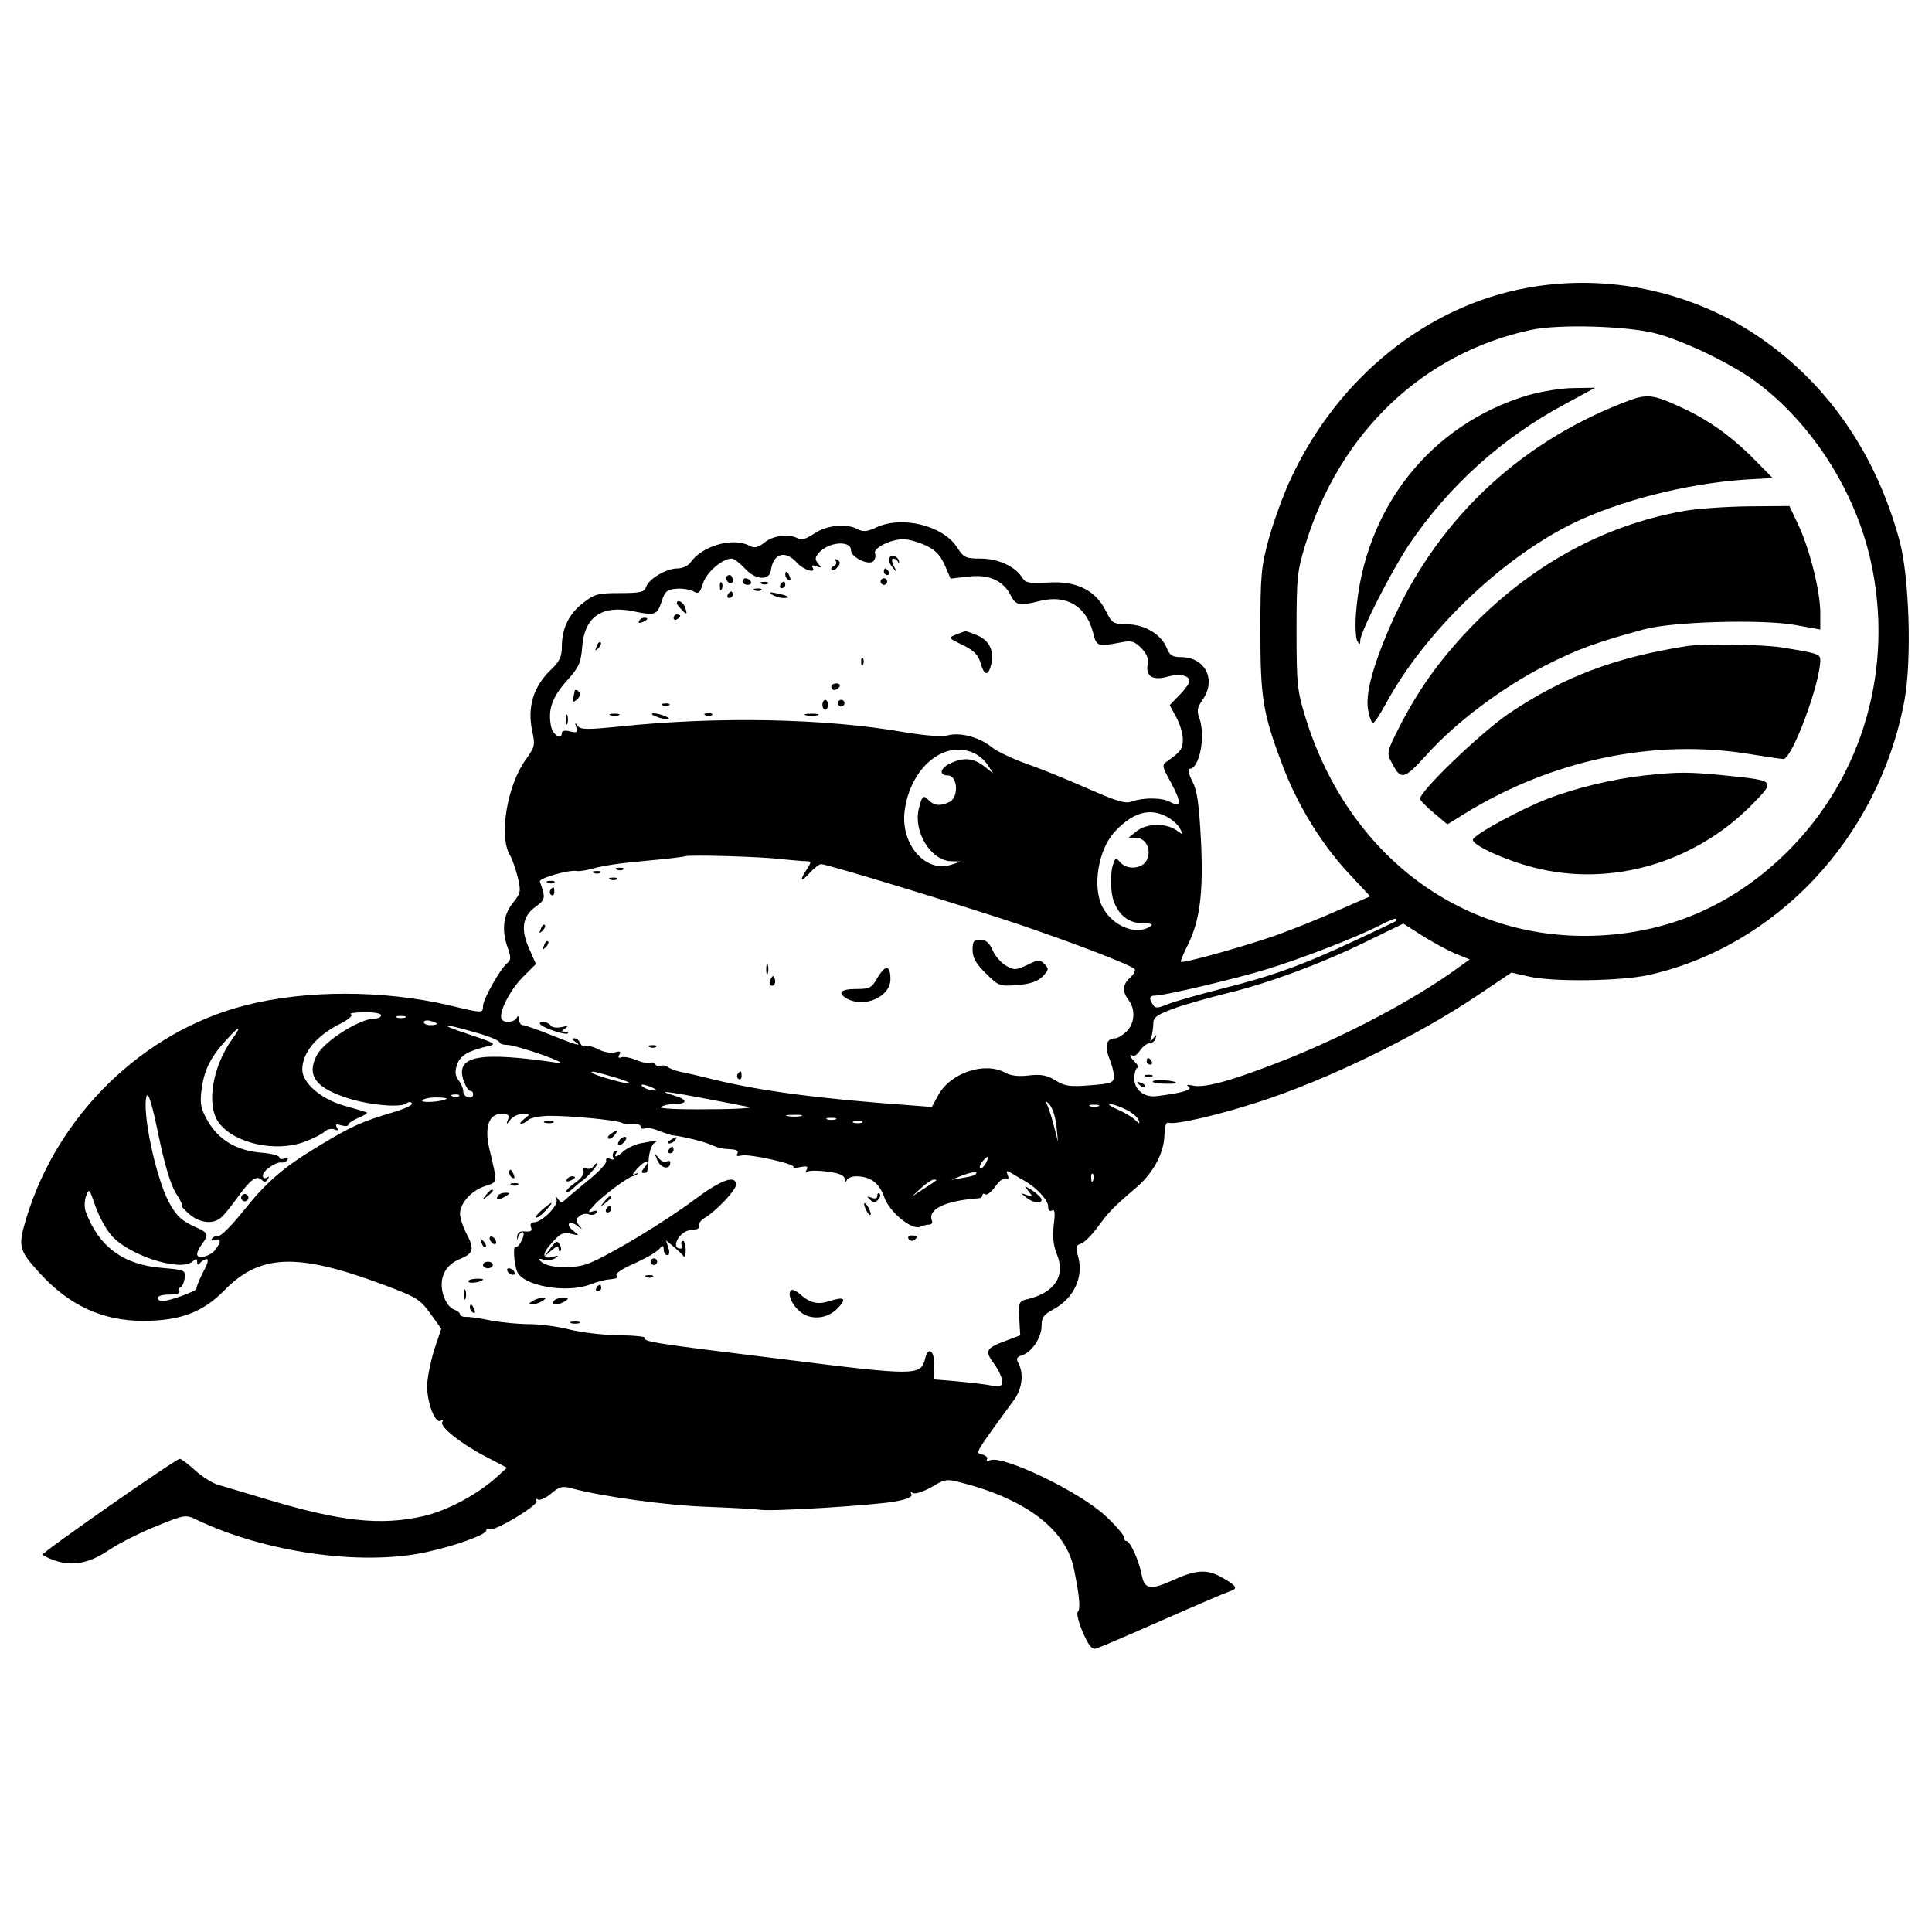 <?xml version="1.0" standalone="no"?>
<!DOCTYPE svg PUBLIC "-//W3C//DTD SVG 20010904//EN"
 "http://www.w3.org/TR/2001/REC-SVG-20010904/DTD/svg10.dtd">
<svg version="1.0" xmlns="http://www.w3.org/2000/svg"
 width="588pt" height="588pt" viewBox="0 0 588 588"
 preserveAspectRatio="xMidYMid meet">
<g transform="translate(0,588) scale(0.1,-0.1)"
fill="#000000" stroke="none">
<path d="M4648 5004 c-305 -55 -576 -273 -719 -580 -22 -46 -52 -129 -67 -182
-24 -88 -26 -114 -26 -282 0 -203 7 -250 67 -408 44 -119 119 -241 199 -327
l68 -73 -103 -45 c-56 -25 -142 -59 -190 -76 -93 -32 -277 -84 -283 -78 -2 1
8 25 22 53 36 74 47 158 39 319 -6 108 -11 148 -26 177 -11 21 -15 38 -9 38
31 0 50 101 30 155 -8 22 -6 32 10 55 43 61 8 130 -65 130 -27 0 -35 5 -45 30
-17 40 -67 70 -121 70 -41 1 -45 3 -64 42 -31 62 -90 91 -176 85 -57 -3 -68
-1 -78 15 -21 34 -73 58 -126 58 -46 0 -52 3 -72 34 -43 67 -169 98 -248 60
-25 -12 -38 -13 -54 -5 -34 19 -95 13 -133 -13 -24 -16 -40 -21 -49 -15 -25
15 -76 10 -102 -12 -21 -16 -31 -18 -46 -10 -49 27 -144 0 -179 -50 -7 -11
-25 -19 -40 -19 -34 0 -88 -32 -96 -57 -5 -15 -17 -18 -79 -18 -66 0 -78 -3
-111 -29 -44 -33 -66 -78 -66 -134 0 -30 -7 -45 -31 -68 -56 -53 -75 -116 -59
-190 9 -41 8 -47 -20 -86 -56 -77 -82 -231 -49 -289 8 -13 19 -45 25 -70 10
-42 8 -48 -12 -73 -31 -36 -38 -83 -21 -134 13 -36 13 -43 0 -54 -21 -17 -73
-110 -73 -130 0 -22 -1 -22 -101 2 -200 47 -438 48 -623 0 -310 -79 -571 -333
-666 -648 -26 -86 -23 -97 42 -168 90 -98 191 -144 314 -144 112 0 181 26 246
92 109 112 222 116 485 18 102 -38 112 -45 143 -88 l33 -46 -22 -66 c-11 -37
-21 -85 -21 -109 0 -52 25 -115 41 -105 7 4 9 3 5 -4 -8 -14 54 -64 132 -105
l65 -34 -32 -29 c-59 -53 -151 -102 -221 -118 -131 -30 -251 -17 -475 50 -66
20 -134 40 -151 45 -18 5 -49 25 -70 44 -21 19 -42 35 -47 35 -12 0 -417 -283
-417 -291 0 -3 18 -12 39 -19 54 -18 105 -7 165 34 28 19 92 51 141 71 89 36
90 36 125 19 206 -98 495 -140 692 -99 87 18 188 54 188 67 0 5 4 7 9 4 14 -9
152 74 144 86 -3 6 -1 8 5 4 5 -3 24 5 40 19 25 21 34 23 63 15 94 -25 289
-52 414 -56 77 -3 148 -7 159 -9 31 -6 357 14 414 26 33 6 50 14 46 21 -4 7
-2 8 5 4 6 -4 31 4 56 18 42 25 45 26 97 12 195 -51 314 -144 337 -263 17 -84
20 -120 11 -129 -4 -5 3 -33 16 -63 18 -41 28 -52 41 -48 10 3 101 42 203 87
102 45 193 84 203 87 26 8 21 17 -24 42 -45 26 -79 24 -151 -9 -66 -30 -85
-27 -93 16 -8 43 -35 104 -47 104 -4 0 -8 6 -8 13 0 6 -25 35 -56 64 -80 74
-310 184 -350 169 -8 -3 -13 -2 -10 3 3 5 -3 11 -14 14 -22 6 -28 -4 98 169
23 33 28 77 12 108 -8 15 -6 20 10 25 30 9 60 54 60 89 0 26 6 35 36 51 63 34
93 99 75 162 -8 27 -7 33 9 38 10 3 33 26 52 52 33 45 43 56 120 122 49 43 81
103 82 157 1 28 5 40 13 37 19 -7 150 23 270 62 210 67 485 201 669 325 l104
70 53 -12 c73 -17 277 -14 362 4 392 87 703 419 781 835 23 122 15 375 -14
485 -77 287 -244 514 -478 654 -196 116 -431 159 -656 118z m392 -139 c87 -23
232 -93 307 -149 169 -127 299 -331 346 -541 73 -324 -22 -657 -252 -886 -159
-158 -349 -244 -568 -256 -415 -23 -769 239 -900 664 -25 81 -27 101 -27 263
0 162 2 182 27 263 105 342 359 583 687 653 85 18 292 12 380 -11z m-2225
-644 c30 -13 46 -29 60 -60 l18 -42 52 6 c63 8 107 -11 130 -55 17 -33 26 -35
90 -19 80 20 140 -15 161 -94 11 -45 13 -46 86 -32 31 6 40 4 61 -17 17 -17
23 -32 20 -50 -7 -35 15 -50 58 -38 37 11 69 5 69 -13 0 -6 -13 -25 -30 -42
l-30 -31 20 -37 c11 -20 20 -50 20 -67 0 -29 -6 -37 -45 -65 -20 -13 -20 -14
10 -69 31 -58 30 -75 -3 -57 -25 14 -82 14 -116 2 -20 -8 -44 -1 -133 38 -59
26 -144 61 -188 76 -44 16 -93 39 -108 52 -36 29 -94 45 -132 35 -18 -5 -67
-1 -129 9 -243 43 -572 49 -869 18 -101 -10 -120 -10 -129 2 -8 11 -9 10 -4
-5 5 -15 2 -17 -19 -12 -14 4 -25 2 -25 -4 0 -24 -28 -7 -33 20 -10 49 3 88
48 138 37 41 43 54 47 104 7 92 61 128 159 107 62 -13 69 -11 83 31 9 29 16
36 43 38 18 2 41 -2 52 -7 17 -10 21 -7 31 25 12 34 59 74 87 74 7 0 25 -14
40 -30 31 -35 74 -38 79 -7 7 53 43 64 79 25 20 -23 61 -35 48 -15 -4 7 0 8
12 3 15 -5 16 -4 5 9 -10 12 -10 18 1 31 29 35 99 41 99 9 0 -21 54 -47 68
-33 6 6 8 17 5 24 -6 16 48 43 87 43 14 0 43 -8 65 -18z m149 -633 c14 -6 33
-22 42 -36 l17 -26 -28 22 c-33 26 -65 28 -106 7 -29 -15 -31 -35 -4 -35 29 0
34 -64 6 -80 -27 -14 -47 -13 -65 5 -16 17 -20 13 -30 -28 -16 -69 37 -156 98
-158 l31 -1 -31 -10 c-77 -25 -153 62 -141 162 16 132 120 220 211 178z m586
-193 c16 -8 35 -25 41 -36 11 -21 10 -21 -12 -5 -32 22 -91 20 -120 -4 l-24
-19 22 -1 c30 0 48 -35 34 -66 -13 -29 -61 -33 -82 -8 -12 14 -14 14 -20 -3
-11 -27 -10 -88 1 -117 16 -43 47 -66 88 -66 27 0 33 -3 22 -10 -43 -28 -115
2 -145 60 -31 61 -13 174 38 229 54 58 105 73 157 46z m-1170 -130 c30 -3 63
-6 73 -6 17 0 17 -2 3 -24 -24 -36 -19 -42 9 -11 13 14 28 26 34 26 18 0 415
-121 595 -181 174 -59 343 -124 359 -138 4 -4 -2 -16 -13 -26 -24 -21 -25 -43
-5 -69 22 -29 18 -72 -7 -96 -12 -11 -27 -20 -33 -20 -27 0 -34 -22 -20 -58 8
-19 15 -44 15 -57 0 -20 -6 -23 -72 -28 -62 -5 -77 -3 -106 15 -26 16 -44 19
-80 15 -31 -4 -56 -1 -72 8 -63 35 -168 0 -205 -69 l-19 -35 -65 5 c-277 20
-454 43 -601 79 -36 9 -78 19 -95 22 -16 3 -35 10 -42 15 -7 5 -17 7 -22 4 -5
-4 -12 -2 -16 4 -4 6 -10 8 -15 5 -5 -3 -24 1 -42 8 -18 8 -39 12 -47 9 -9 -3
-11 0 -6 8 6 10 2 12 -14 7 -12 -3 -35 1 -51 10 -16 8 -34 12 -39 9 -5 -3 -11
1 -15 9 -3 8 -11 15 -18 15 -9 0 -8 -3 2 -10 26 -17 4 -11 -73 20 -42 17 -80
30 -86 30 -6 0 -11 8 -12 18 0 10 -3 12 -6 5 -5 -14 -39 -18 -46 -5 -11 17 24
88 63 127 l41 41 -21 48 c-26 58 -20 98 21 127 29 21 30 26 12 76 -4 10 90 37
113 32 5 -1 20 1 34 4 48 13 86 19 185 28 55 5 105 11 110 13 15 5 232 -1 295
-9z m1869 -188 c-2 -2 -58 -28 -124 -59 -157 -74 -254 -109 -410 -148 -71 -18
-144 -39 -163 -47 -29 -12 -36 -12 -43 -1 -13 20 -11 28 7 28 29 0 244 51 339
80 108 33 280 100 345 134 25 13 47 22 49 20 2 -2 2 -5 0 -7z m177 -98 l47
-19 -39 -28 c-131 -95 -332 -201 -519 -276 -162 -64 -247 -88 -284 -80 -18 4
-22 3 -13 -4 13 -9 -23 -19 -98 -28 -38 -5 -69 20 -68 56 1 16 5 30 10 30 5 0
2 7 -6 16 -9 8 -16 18 -16 21 0 4 3 3 7 0 3 -4 14 3 22 15 9 13 22 23 30 23 8
0 16 7 18 15 4 13 3 13 -7 0 -10 -13 -11 -12 -6 3 3 10 6 29 6 42 0 18 10 26
58 44 31 12 103 32 158 46 131 31 298 93 436 161 l109 53 55 -35 c30 -19 75
-44 100 -55z m-3266 -189 c0 -5 -9 -10 -20 -10 -45 0 -154 -69 -176 -112 -30
-58 -7 -95 82 -126 65 -24 172 -35 191 -20 6 5 14 5 17 0 3 -5 -23 -17 -57
-27 -97 -29 -129 -43 -232 -106 -104 -63 -155 -107 -228 -199 -33 -41 -66 -74
-73 -72 -7 1 -15 -2 -19 -8 -3 -6 0 -7 9 -4 19 7 20 -5 2 -29 -16 -21 -56 -31
-56 -14 0 7 7 21 15 31 21 28 19 34 -17 50 -47 21 -62 36 -86 81 -40 80 -80
273 -66 319 5 14 17 -24 36 -117 19 -92 37 -152 53 -178 14 -21 22 -39 19 -39
-4 0 6 -11 22 -25 31 -27 71 -32 95 -12 9 6 32 35 52 63 40 55 58 69 75 52 6
-6 12 -6 17 3 5 8 4 10 -3 5 -7 -4 -12 -1 -12 6 0 15 40 43 57 40 6 -1 14 2
18 8 3 6 0 7 -9 4 -9 -3 -16 -2 -16 4 0 5 -26 12 -57 14 -74 7 -126 38 -160
95 -21 37 -25 52 -20 93 8 65 28 105 85 165 32 35 37 31 9 -7 -61 -85 -80
-202 -41 -255 47 -63 173 -91 261 -58 27 10 54 24 61 31 7 7 20 10 29 7 11 -5
14 -3 8 6 -5 10 -2 11 14 6 11 -3 21 -3 21 2 0 5 15 14 33 22 17 7 28 14 22
16 -5 2 -36 11 -68 20 -70 20 -127 69 -127 110 0 51 43 103 115 139 27 14 41
26 33 29 -7 3 11 6 40 6 28 1 52 -3 52 -9z m73 -7 c-7 -2 -19 -2 -25 0 -7 3
-2 5 12 5 14 0 19 -2 13 -5z m97 -19 c0 -2 -9 -4 -20 -4 -11 0 -20 4 -20 9 0
5 9 7 20 4 11 -3 20 -7 20 -9z m116 -26 c41 -11 74 -25 74 -30 0 -4 10 -8 23
-8 13 0 61 -14 107 -30 47 -17 69 -28 50 -25 -244 36 -315 22 -289 -54 6 -17
15 -31 20 -31 5 0 9 -4 9 -10 0 -18 -30 -11 -30 8 0 9 -7 25 -15 35 -10 14
-11 26 -4 47 10 28 32 41 94 56 28 6 23 9 -55 35 -101 33 -90 38 16 7z m432
-139 c23 -7 40 -14 38 -16 -5 -5 -116 27 -116 33 0 3 8 3 18 0 9 -2 36 -10 60
-17z m107 -29 c13 -6 15 -9 5 -9 -8 0 -22 4 -30 9 -18 12 -2 12 25 0z m170
-35 c50 -10 105 -20 124 -24 18 -3 -38 -7 -124 -7 -92 -1 -152 2 -144 7 8 5
26 9 40 9 44 0 43 14 -3 27 -55 16 -13 11 107 -12z m-758 9 c-3 -3 -12 -4 -19
-1 -8 3 -5 6 6 6 11 1 17 -2 13 -5z m-38 -8 c-10 -9 -79 -14 -74 -5 4 5 22 9
42 9 20 0 34 -2 32 -4z m1856 -81 l5 -50 -13 50 c-7 28 -17 57 -21 65 -7 12
-6 12 7 0 9 -9 19 -38 22 -65z m128 58 c-7 -2 -19 -2 -25 0 -7 3 -2 5 12 5 14
0 19 -2 13 -5z m82 -9 c18 -8 36 -23 40 -32 5 -14 4 -14 -12 1 -10 9 -34 23
-53 31 -19 8 -29 15 -22 16 8 0 29 -7 47 -16z m-1879 -31 c-6 -17 -5 -17 8 0
7 9 24 17 37 17 23 -1 23 -1 5 -15 -11 -8 -15 -15 -10 -15 6 0 15 5 21 11 7 7
34 12 60 13 65 1 214 -13 227 -22 6 -3 21 -5 34 -3 12 1 22 -2 22 -8 0 -6 6
-8 13 -5 8 3 27 -1 43 -8 16 -6 34 -12 39 -13 31 -3 91 -18 114 -27 30 -13 37
-14 69 -16 14 -1 21 -6 16 -13 -4 -7 0 -9 12 -6 21 7 168 -26 159 -35 -3 -3 6
-3 21 0 20 4 25 2 19 -8 -5 -9 -4 -11 3 -6 6 4 34 4 62 0 36 -5 50 -11 51 -23
0 -10 2 -11 6 -3 2 6 15 12 28 12 44 0 71 -20 86 -63 15 -45 83 -101 109 -91
8 4 21 7 28 7 7 0 11 6 8 13 -13 34 42 60 142 67 6 0 12 4 12 9 0 5 4 7 9 3 5
-3 19 8 31 25 12 17 26 27 32 23 7 -4 9 0 5 11 -6 14 -4 15 14 4 12 -7 30 -18
41 -24 35 -21 68 -57 68 -76 0 -12 4 -16 12 -12 8 5 10 -7 5 -44 -4 -36 -1
-63 9 -88 28 -66 -5 -118 -89 -138 -26 -6 -27 -9 -25 -58 l3 -52 -42 -16 c-63
-23 -67 -31 -38 -70 14 -19 25 -43 25 -53 0 -16 -5 -18 -32 -14 -18 4 -65 9
-105 13 l-72 6 2 41 c2 44 -17 62 -27 24 -13 -55 -24 -55 -439 -3 -393 48
-420 53 -413 64 2 4 -35 8 -83 8 -47 1 -114 9 -149 18 -35 9 -89 16 -121 16
-32 0 -84 5 -117 11 -32 7 -67 12 -76 11 -10 0 -18 3 -18 8 0 5 -9 11 -19 15
-11 3 -25 22 -31 41 -16 49 2 92 47 111 44 18 48 30 23 78 -11 21 -20 49 -20
61 0 32 35 71 76 84 39 13 39 6 13 115 -15 66 -1 105 37 105 21 0 25 -4 20
-17z m892 10 c-10 -2 -28 -2 -40 0 -13 2 -5 4 17 4 22 1 32 -1 23 -4z m105
-10 c-7 -2 -19 -2 -25 0 -7 3 -2 5 12 5 14 0 19 -2 13 -5z m80 -10 c-7 -2 -19
-2 -25 0 -7 3 -2 5 12 5 14 0 19 -2 13 -5z m377 -124 c-7 -11 -14 -18 -17 -15
-3 3 0 12 7 21 18 21 23 19 10 -6z m-32 -34 c-2 -3 -20 -7 -39 -10 l-34 -6 35
14 c33 12 50 13 38 2z m359 -17 c-3 -8 -6 -5 -6 6 -1 11 2 17 5 13 3 -3 4 -12
1 -19z m-478 -1 c-2 -2 -20 -14 -39 -26 l-35 -23 28 26 c15 14 33 26 39 26 6
0 9 -1 7 -3z m-2514 -162 c47 -62 211 -117 250 -85 12 10 15 10 15 -1 0 -9 3
-10 8 -4 4 6 13 11 20 13 8 1 5 -13 -10 -40 -12 -24 -21 -46 -20 -50 2 -7 -83
-38 -105 -38 -7 0 -13 5 -13 10 0 6 16 10 36 10 19 0 33 4 30 9 -4 5 -2 11 3
13 5 1 11 14 13 28 3 24 1 25 -67 31 -119 9 -194 64 -234 171 -5 13 -4 34 1
48 9 24 10 22 27 -27 9 -28 30 -68 46 -88z"/>
<path d="M4650 4677 c-297 -89 -499 -345 -523 -663 -3 -39 -1 -77 4 -85 7 -12
9 -11 9 2 0 26 96 213 148 291 121 179 283 325 473 427 l94 51 -65 -1 c-37 0
-97 -10 -140 -22z"/>
<path d="M4942 4655 c-327 -127 -575 -366 -713 -685 -53 -123 -74 -205 -65
-252 4 -21 10 -38 15 -38 4 0 20 24 36 53 123 230 371 464 597 566 152 68 354
115 528 123 l55 3 -55 56 c-69 70 -140 121 -221 158 -91 42 -106 44 -177 16z"/>
<path d="M5120 4324 c-244 -44 -467 -168 -651 -361 -92 -97 -155 -187 -213
-301 -34 -68 -36 -74 -22 -100 30 -58 37 -57 109 22 89 99 230 204 359 270
100 51 159 72 303 111 85 23 356 31 458 13 l77 -14 0 51 c0 66 -32 193 -67
268 l-27 57 -125 -1 c-69 -1 -160 -7 -201 -15z"/>
<path d="M5130 3913 c-215 -34 -372 -93 -537 -204 -86 -58 -277 -242 -271
-261 2 -6 22 -26 44 -44 l39 -33 50 31 c266 165 578 231 870 183 50 -8 96 -15
103 -15 26 0 112 230 112 301 0 19 -9 21 -120 39 -62 9 -238 12 -290 3z"/>
<path d="M5005 3520 c-96 -11 -206 -37 -295 -71 -82 -32 -222 -108 -227 -124
-5 -16 95 -62 184 -85 234 -61 491 13 667 193 70 72 71 71 -85 87 -111 11
-140 11 -244 0z"/>
<path d="M2706 4182 c-3 -5 1 -18 10 -28 14 -18 15 -18 4 4 -6 13 -7 22 -1 22
5 0 12 -5 14 -10 3 -6 4 -5 3 2 -3 15 -22 22 -30 10z"/>
<path d="M2544 4172 c3 -5 0 -12 -6 -15 -7 -2 -10 -7 -7 -11 3 -4 12 0 18 8 9
11 9 16 0 22 -7 4 -9 3 -5 -4z"/>
<path d="M2690 4140 c0 -5 5 -10 11 -10 5 0 7 5 4 10 -3 6 -8 10 -11 10 -2 0
-4 -4 -4 -10z"/>
<path d="M2390 4131 c0 -6 4 -13 10 -16 6 -3 7 1 4 9 -7 18 -14 21 -14 7z"/>
<path d="M2210 4121 c0 -6 5 -13 10 -16 6 -3 10 1 10 9 0 9 -4 16 -10 16 -5 0
-10 -4 -10 -9z"/>
<path d="M2260 4110 c0 -5 7 -10 16 -10 8 0 12 5 9 10 -3 6 -10 10 -16 10 -5
0 -9 -4 -9 -10z"/>
<path d="M2680 4110 c0 -5 5 -10 10 -10 6 0 10 5 10 10 0 6 -4 10 -10 10 -5 0
-10 -4 -10 -10z"/>
<path d="M2191 4094 c0 -11 3 -14 6 -6 3 7 2 16 -1 19 -3 4 -6 -2 -5 -13z"/>
<path d="M2318 4103 c7 -3 16 -2 19 1 4 3 -2 6 -13 5 -11 0 -14 -3 -6 -6z"/>
<path d="M2375 4100 c-3 -5 -1 -10 4 -10 6 0 11 5 11 10 0 6 -2 10 -4 10 -3 0
-8 -4 -11 -10z"/>
<path d="M2298 4083 c7 -3 16 -2 19 1 4 3 -2 6 -13 5 -11 0 -14 -3 -6 -6z"/>
<path d="M2215 4070 c-3 -5 -1 -10 4 -10 6 0 11 5 11 10 0 6 -2 10 -4 10 -3 0
-8 -4 -11 -10z"/>
<path d="M2350 4070 c8 -5 24 -10 34 -10 26 0 18 6 -19 14 -22 5 -26 4 -15 -4z"/>
<path d="M2060 4044 c0 -3 7 -12 15 -20 16 -17 18 -14 9 10 -6 15 -24 23 -24
10z"/>
<path d="M2050 3999 c0 -5 5 -7 10 -4 6 3 10 8 10 11 0 2 -4 4 -10 4 -5 0 -10
-5 -10 -11z"/>
<path d="M1945 3990 c-3 -6 1 -7 9 -4 18 7 21 14 7 14 -6 0 -13 -4 -16 -10z"/>
<path d="M2910 3949 c-25 -10 -24 -11 20 -32 34 -17 47 -30 54 -54 11 -39 23
-42 32 -8 11 43 -4 75 -41 91 -19 8 -36 14 -37 13 -2 0 -14 -5 -28 -10z"/>
<path d="M1816 3913 c-6 -14 -5 -15 5 -6 7 7 10 15 7 18 -3 3 -9 -2 -12 -12z"/>
<path d="M2621 3864 c0 -11 3 -14 6 -6 3 7 2 16 -1 19 -3 4 -6 -2 -5 -13z"/>
<path d="M2530 3790 c0 -5 4 -10 9 -10 6 0 13 5 16 10 3 6 -1 10 -9 10 -9 0
-16 -4 -16 -10z"/>
<path d="M1749 3778 c0 -2 -2 -11 -4 -21 -3 -15 -1 -16 11 -6 7 6 11 15 8 20
-5 9 -13 12 -15 7z"/>
<path d="M2503 3735 c0 -8 4 -15 9 -15 4 0 8 7 8 15 0 8 -4 15 -8 15 -5 0 -9
-7 -9 -15z"/>
<path d="M2550 3740 c0 -5 5 -10 10 -10 6 0 10 5 10 10 0 6 -4 10 -10 10 -5 0
-10 -4 -10 -10z"/>
<path d="M2018 3733 c7 -3 16 -2 19 1 4 3 -2 6 -13 5 -11 0 -14 -3 -6 -6z"/>
<path d="M1722 3690 c0 -14 2 -19 5 -12 2 6 2 18 0 25 -3 6 -5 1 -5 -13z"/>
<path d="M1858 3703 c6 -2 18 -2 25 0 6 3 1 5 -13 5 -14 0 -19 -2 -12 -5z"/>
<path d="M1995 3700 c11 -5 27 -9 35 -9 9 0 8 4 -5 9 -11 5 -27 9 -35 9 -9 0
-8 -4 5 -9z"/>
<path d="M2148 3703 c7 -3 16 -2 19 1 4 3 -2 6 -13 5 -11 0 -14 -3 -6 -6z"/>
<path d="M2453 3703 c9 -2 25 -2 35 0 9 3 1 5 -18 5 -19 0 -27 -2 -17 -5z"/>
<path d="M1878 3233 c7 -3 16 -2 19 1 4 3 -2 6 -13 5 -11 0 -14 -3 -6 -6z"/>
<path d="M1808 3223 c7 -3 16 -2 19 1 4 3 -2 6 -13 5 -11 0 -14 -3 -6 -6z"/>
<path d="M1858 3203 c7 -3 16 -2 19 1 4 3 -2 6 -13 5 -11 0 -14 -3 -6 -6z"/>
<path d="M1668 3193 c7 -3 16 -2 19 1 4 3 -2 6 -13 5 -11 0 -14 -3 -6 -6z"/>
<path d="M1675 3171 c-3 -5 -2 -12 3 -15 5 -3 9 1 9 9 0 17 -3 19 -12 6z"/>
<path d="M1646 3053 c-6 -14 -5 -15 5 -6 7 7 10 15 7 18 -3 3 -9 -2 -12 -12z"/>
<path d="M1656 3003 c-6 -14 -5 -15 5 -6 7 7 10 15 7 18 -3 3 -9 -2 -12 -12z"/>
<path d="M2960 2989 c0 -23 10 -42 40 -71 39 -39 42 -40 96 -36 39 3 62 11 77
26 19 20 20 23 6 38 -14 14 -19 14 -53 -3 -34 -16 -40 -16 -64 -2 -15 8 -33
29 -41 47 -10 23 -21 32 -38 32 -19 0 -23 -5 -23 -31z"/>
<path d="M2332 2930 c0 -14 2 -19 5 -12 2 6 2 18 0 25 -3 6 -5 1 -5 -13z"/>
<path d="M2671 2905 c-18 -32 -24 -35 -66 -35 -47 0 -58 -12 -26 -30 54 -28
131 7 131 60 0 43 -15 45 -39 5z"/>
<path d="M2346 2901 c-4 -7 -5 -15 -2 -18 9 -9 19 4 14 18 -4 11 -6 11 -12 0z"/>
<path d="M1646 2761 c13 -12 76 -32 82 -26 3 3 -1 5 -9 5 -12 0 -11 2 1 10 11
8 8 9 -11 4 -15 -3 -30 -1 -33 5 -4 6 -15 11 -24 11 -9 0 -12 -3 -6 -9z"/>
<path d="M1978 2693 c7 -3 16 -2 19 1 4 3 -2 6 -13 5 -11 0 -14 -3 -6 -6z"/>
<path d="M2245 2611 c-3 -5 -2 -12 3 -15 5 -3 9 1 9 9 0 17 -3 19 -12 6z"/>
<path d="M3490 2650 c0 -5 5 -10 11 -10 5 0 7 5 4 10 -3 6 -8 10 -11 10 -2 0
-4 -4 -4 -10z"/>
<path d="M3488 2603 c7 -3 16 -2 19 1 4 3 -2 6 -13 5 -11 0 -14 -3 -6 -6z"/>
<path d="M3510 2590 c-6 -4 7 -7 30 -8 22 -1 40 0 40 2 0 7 -60 12 -70 6z"/>
<path d="M3467 2579 c7 -7 15 -10 18 -7 3 3 -2 9 -12 12 -14 6 -15 5 -6 -5z"/>
<path d="M736 2241 c-4 -5 -2 -12 3 -15 5 -4 12 -2 15 3 4 5 2 12 -3 15 -5 4
-12 2 -15 -3z"/>
<path d="M1658 2463 c6 -2 18 -2 25 0 6 3 1 5 -13 5 -14 0 -19 -2 -12 -5z"/>
<path d="M1860 2430 c-8 -5 -12 -12 -9 -15 4 -3 12 1 19 10 14 17 11 19 -10 5z"/>
<path d="M1885 2409 c-11 -17 1 -21 15 -4 8 9 8 15 2 15 -6 0 -14 -5 -17 -11z"/>
<path d="M2040 2410 c-9 -6 -10 -10 -3 -10 6 0 15 5 18 10 8 12 4 12 -15 0z"/>
<path d="M1953 2401 c-18 -3 -42 -14 -53 -23 -23 -21 -34 -23 -24 -6 4 7 3 8
-5 4 -6 -4 -8 -12 -5 -18 5 -7 1 -9 -9 -5 -10 4 -14 1 -12 -6 2 -7 -21 -32
-52 -57 -30 -25 -62 -51 -70 -59 -13 -12 -16 -12 -25 0 -8 11 -9 11 -4 -3 5
-18 -45 -68 -69 -68 -9 0 -12 -6 -9 -15 5 -11 0 -14 -17 -13 -16 2 -24 -3 -25
-15 -1 -12 0 -13 3 -2 2 8 9 15 14 15 4 0 4 -11 -3 -25 -6 -13 -14 -22 -19
-20 -8 6 -5 -52 5 -75 18 -44 151 -67 223 -39 15 6 37 12 48 14 11 1 24 3 28
4 5 0 6 5 3 10 -3 5 16 18 42 30 56 25 84 42 94 56 4 6 8 2 8 -7 0 -10 5 -18
11 -18 6 0 8 9 3 23 l-7 22 24 -20 c13 -11 27 -24 30 -29 4 -5 6 5 6 22 -1 17
-5 28 -10 25 -4 -2 -5 -9 -2 -14 4 -5 2 -9 -4 -9 -31 0 -4 52 29 56 6 1 15 2
20 3 5 0 9 6 7 12 -1 6 7 16 17 22 36 21 96 85 96 101 0 32 -46 15 -125 -44
-89 -67 -258 -169 -323 -195 -45 -18 -126 -15 -146 6 -8 8 -6 10 9 5 11 -3 27
-1 35 5 12 8 10 9 -7 4 -34 -9 -35 9 -2 44 24 27 34 32 57 26 26 -6 26 -6 7 9
-11 8 -17 18 -13 22 4 4 16 1 25 -7 16 -12 17 -12 5 2 -10 13 -10 19 2 28 7 6
20 9 29 5 8 -3 18 -1 22 5 4 7 -1 8 -12 4 -15 -5 -14 -2 5 19 25 28 101 84
117 88 6 1 12 4 15 7 3 4 -2 3 -10 -2 -8 -5 -4 4 9 18 25 28 44 29 21 2 -8
-10 -9 -15 -1 -15 12 0 12 0 16 49 2 18 9 37 16 42 15 9 10 9 -38 0z"/>
<path d="M2035 2380 c-3 -5 -1 -10 4 -10 6 0 11 5 11 10 0 6 -2 10 -4 10 -3 0
-8 -4 -11 -10z"/>
<path d="M2001 2348 c11 -25 39 -29 39 -6 0 5 -5 6 -11 3 -6 -4 -17 1 -25 11
-13 17 -13 16 -3 -8z"/>
<path d="M1805 2329 c-4 -6 -13 -8 -21 -5 -8 3 -11 0 -8 -8 3 -8 -8 -24 -26
-36 -17 -12 -29 -24 -26 -27 3 -3 12 2 21 11 9 8 21 19 28 23 16 11 52 53 44
53 -3 0 -9 -5 -12 -11z"/>
<path d="M1550 2311 c0 -6 4 -13 10 -16 6 -3 7 1 4 9 -7 18 -14 21 -14 7z"/>
<path d="M1725 2290 c-3 -6 1 -7 9 -4 18 7 21 14 7 14 -6 0 -13 -4 -16 -10z"/>
<path d="M1558 2273 c7 -3 16 -2 19 1 4 3 -2 6 -13 5 -11 0 -14 -3 -6 -6z"/>
<path d="M3130 2255 c14 -17 13 -18 -5 -12 -20 7 -20 7 -1 -8 22 -17 46 -20
46 -6 0 5 -12 17 -27 27 -27 17 -28 17 -13 -1z"/>
<path d="M1479 2243 c-13 -16 -12 -17 4 -4 9 7 17 15 17 17 0 8 -8 3 -21 -13z"/>
<path d="M1515 2240 c-8 -13 5 -13 25 0 13 8 13 10 -2 10 -9 0 -20 -4 -23 -10z"/>
<path d="M2670 2241 c0 -8 -7 -11 -17 -6 -15 5 -16 4 -5 -6 9 -10 15 -10 24
-1 6 6 9 15 5 19 -4 3 -7 1 -7 -6z"/>
<path d="M1839 2223 c-13 -16 -12 -17 4 -4 9 7 17 15 17 17 0 8 -8 3 -21 -13z"/>
<path d="M1651 2199 c-13 -11 -22 -22 -19 -24 2 -3 15 6 28 20 28 30 24 32 -9
4z"/>
<path d="M2630 2215 c0 -5 5 -17 10 -25 5 -8 10 -10 10 -5 0 6 -5 17 -10 25
-5 8 -10 11 -10 5z"/>
<path d="M1845 2200 c-3 -5 -1 -10 4 -10 6 0 11 5 11 10 0 6 -2 10 -4 10 -3 0
-8 -4 -11 -10z"/>
<path d="M1490 2111 c0 -5 5 -13 10 -16 6 -3 10 -2 10 4 0 5 -4 13 -10 16 -5
3 -10 2 -10 -4z"/>
<path d="M2765 2110 c4 -6 11 -8 16 -5 14 9 11 15 -7 15 -8 0 -12 -5 -9 -10z"/>
<path d="M1466 2097 c3 -10 9 -15 12 -12 3 3 0 11 -7 18 -10 9 -11 8 -5 -6z"/>
<path d="M1676 2082 l-20 -27 22 19 c15 13 22 15 22 6 0 -7 3 -11 6 -7 3 3 2
12 -3 20 -6 12 -12 10 -27 -11z"/>
<path d="M1980 2040 c0 -5 5 -10 10 -10 6 0 10 5 10 10 0 6 -4 10 -10 10 -5 0
-10 -4 -10 -10z"/>
<path d="M1470 2030 c0 -5 7 -10 15 -10 8 0 15 5 15 10 0 6 -7 10 -15 10 -8 0
-15 -4 -15 -10z"/>
<path d="M1545 2010 c3 -5 11 -10 16 -10 6 0 7 5 4 10 -3 6 -11 10 -16 10 -6
0 -7 -4 -4 -10z"/>
<path d="M1968 1993 c7 -3 16 -2 19 1 4 3 -2 6 -13 5 -11 0 -14 -3 -6 -6z"/>
<path d="M1426 1979 c4 -7 44 0 44 7 0 2 -11 3 -24 2 -14 -1 -23 -5 -20 -9z"/>
<path d="M1815 1960 c-3 -5 -1 -10 4 -10 6 0 11 5 11 10 0 6 -2 10 -4 10 -3 0
-8 -4 -11 -10z"/>
<path d="M1412 1940 c0 -14 2 -19 5 -12 2 6 2 18 0 25 -3 6 -5 1 -5 -13z"/>
<path d="M2406 1952 c-9 -14 5 -44 29 -64 31 -26 81 -23 112 8 31 31 25 39
-20 25 -38 -13 -62 -7 -93 21 -13 11 -24 15 -28 10z"/>
<path d="M1620 1920 c-13 -9 -13 -10 0 -10 8 0 22 5 30 10 13 9 13 10 0 10 -8
0 -22 -5 -30 -10z"/>
<path d="M1685 1920 c-8 -13 15 -13 35 0 12 8 11 10 -7 10 -12 0 -25 -4 -28
-10z"/>
<path d="M1430 1901 c0 -6 4 -13 10 -16 6 -3 7 1 4 9 -7 18 -14 21 -14 7z"/>
<path d="M1738 1853 c6 -2 18 -2 25 0 6 3 1 5 -13 5 -14 0 -19 -2 -12 -5z"/>
</g>
</svg>
